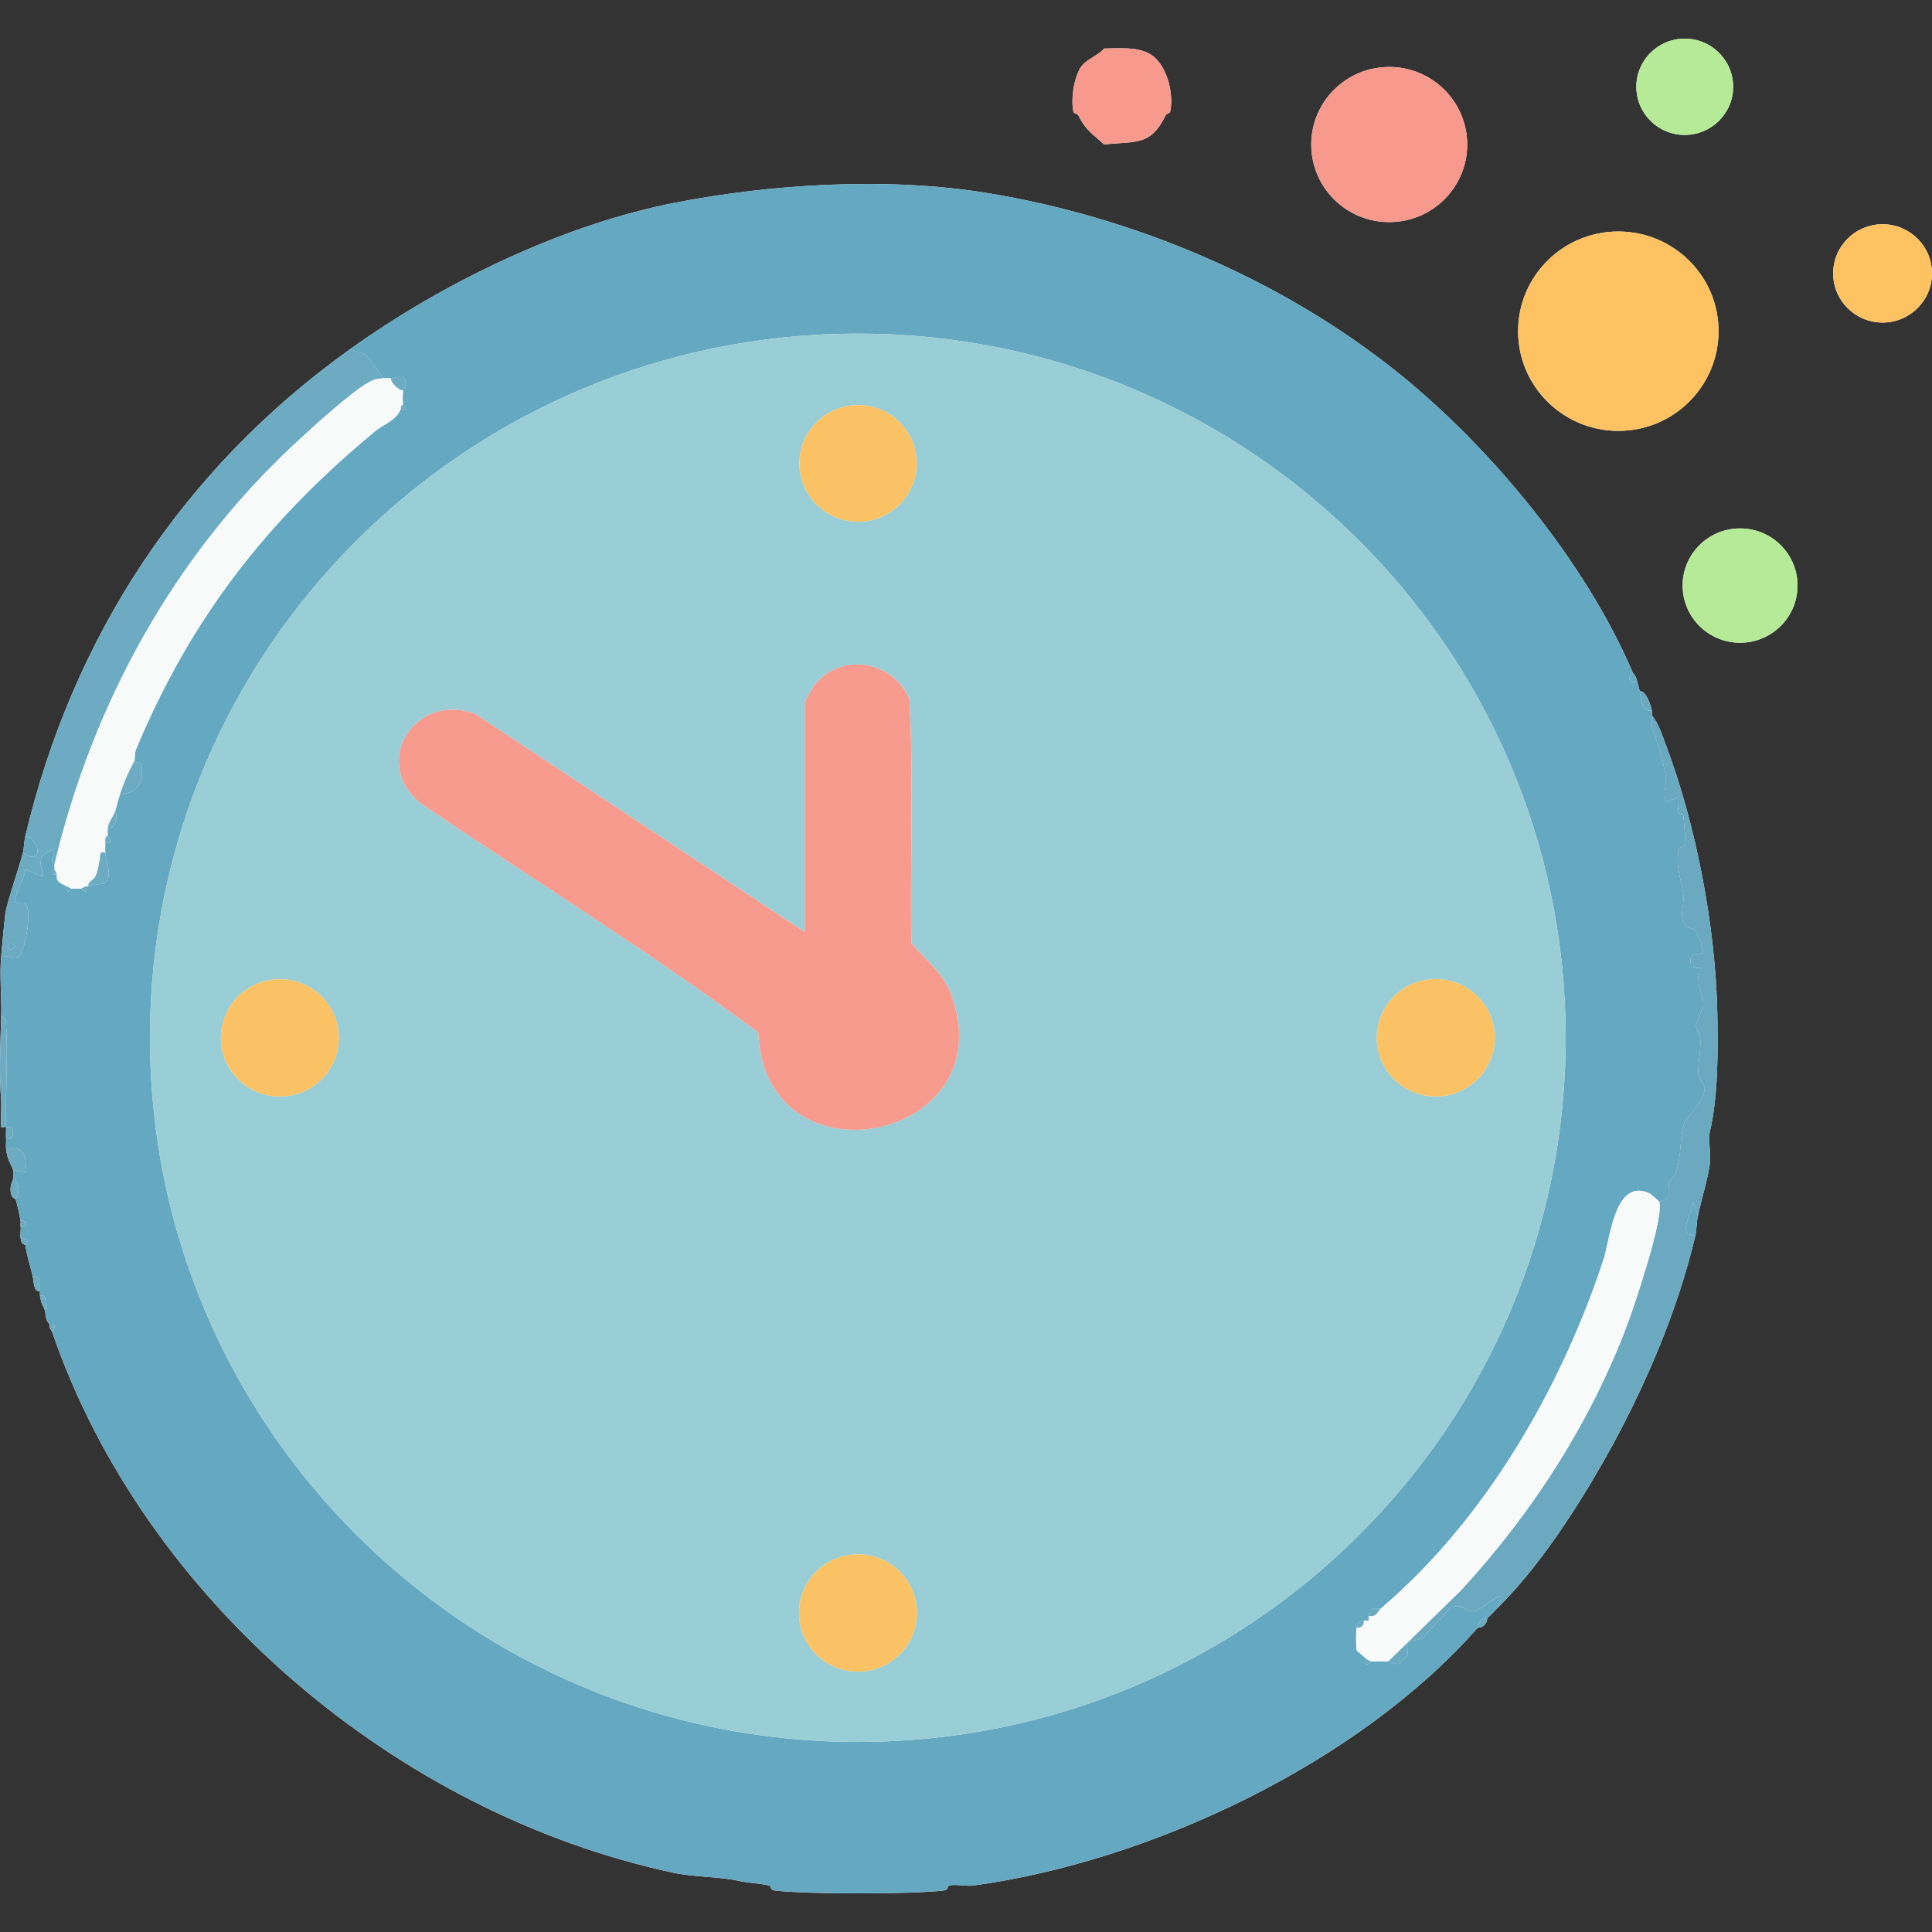 <svg width="50" height="50" viewBox="0 0 50 50" fill="none" xmlns="http://www.w3.org/2000/svg">
<rect x="0" y="0" width="50" height="50" fill="#333333" stroke="none"/>
<g clip-path="url(#clip0_2486_2178)">
<path d="M44.854 2.246C44.854 1.558 44.293 1 43.601 1C42.909 1 42.348 1.558 42.348 2.246C42.348 2.935 42.909 3.492 43.601 3.492C44.293 3.492 44.854 2.935 44.854 2.246ZM29.763 1.4C29.419 1.202 28.962 1.254 28.577 1.256C28.413 1.446 28.083 1.542 27.952 1.77C27.787 2.057 27.71 2.573 27.781 2.892C27.792 2.943 27.883 2.942 27.903 2.981C28.119 3.396 28.25 3.435 28.572 3.74C29.388 3.648 29.777 3.79 30.166 2.985C30.188 2.938 30.273 2.937 30.284 2.892C30.389 2.432 30.197 1.649 29.764 1.401L29.763 1.4ZM37.971 3.741C37.971 2.632 37.068 1.733 35.953 1.733C34.838 1.733 33.935 2.632 33.935 3.741C33.935 4.85 34.838 5.748 35.953 5.748C37.068 5.748 37.971 4.85 37.971 3.741ZM42.249 17.391C41.03 14.54 38.587 11.585 36.203 9.665C33.151 7.206 29.298 5.608 25.552 4.996C22.949 4.571 19.957 4.764 17.479 5.245C14.543 5.815 11.429 7.339 9.051 9.043C4.724 12.144 1.884 16.476 0.658 21.628C0.618 21.796 0.623 21.957 0.595 22.064C0.477 22.509 0.262 23.097 0.158 23.54C0.115 23.721 0.058 24.474 0.031 24.744C-0.016 25.228 0.046 25.801 0.031 26.301C0.009 27.057 -0.026 27.736 0.031 28.514C0.039 28.635 0.011 29.14 0.031 29.168C0.041 29.182 0.127 29.157 0.157 29.168C0.159 29.271 0.152 29.376 0.157 29.48C0.16 29.562 0.149 29.647 0.157 29.729C0.183 30.012 0.289 30.132 0.345 30.29C0.355 30.319 0.349 30.432 0.345 30.477C0.335 30.579 0.242 30.672 0.282 30.883C0.308 31.012 0.404 31.028 0.407 31.037C0.452 31.197 0.506 31.437 0.532 31.598C0.539 31.637 0.527 31.683 0.532 31.723C0.546 31.821 0.518 31.937 0.532 32.034C0.547 32.131 0.555 32.191 0.658 32.221C0.676 32.438 0.792 32.789 0.846 33.031C0.881 33.191 0.871 33.462 1.034 33.405C1.039 33.445 1.027 33.491 1.034 33.53C1.078 33.799 1.112 33.769 1.159 33.904C1.192 33.999 1.154 34.14 1.284 34.277C1.254 34.364 1.331 34.419 1.347 34.464C3.746 41.444 10.303 46.944 17.43 48.467C17.953 48.579 18.631 48.568 19.093 48.672C19.382 48.736 19.662 48.739 19.907 48.796C19.958 48.808 19.924 48.909 20.04 48.925C20.821 49.026 23.652 49.026 24.433 48.925C24.548 48.91 24.515 48.809 24.565 48.796C24.739 48.755 24.995 48.824 25.183 48.798C29.74 48.181 35.15 45.642 38.24 42.128C38.386 42.121 38.483 42.026 38.49 41.879C38.602 41.784 38.65 41.719 38.741 41.63C39.788 40.597 40.74 39.152 41.501 37.815C42.526 36.013 43.417 33.941 43.877 31.972C43.908 31.84 43.907 31.632 43.94 31.474C44.029 31.046 44.191 30.543 44.25 30.131C44.287 29.871 44.2 29.501 44.254 29.273C44.464 28.386 44.465 27.188 44.444 26.206C44.395 23.974 43.9 21.366 43.103 19.253C43.015 19.019 42.912 18.701 42.75 18.514C42.753 18.476 42.755 18.426 42.75 18.39C42.733 18.274 42.587 17.85 42.437 17.891C42.415 17.796 42.399 17.733 42.374 17.642C42.321 17.448 42.276 17.456 42.249 17.392L42.249 17.391ZM50 7.076C50 6.373 49.428 5.803 48.721 5.803C48.014 5.803 47.442 6.373 47.442 7.076C47.442 7.778 48.014 8.348 48.721 8.348C49.428 8.348 50 7.778 50 7.076ZM44.476 8.571C44.476 7.146 43.315 5.991 41.882 5.991C40.45 5.991 39.288 7.146 39.288 8.571C39.288 9.996 40.45 11.151 41.882 11.151C43.315 11.151 44.476 9.996 44.476 8.571ZM46.52 15.154C46.52 14.338 45.855 13.675 45.033 13.675C44.212 13.675 43.546 14.338 43.546 15.154C43.546 15.971 44.212 16.634 45.033 16.634C45.855 16.634 46.52 15.971 46.52 15.154Z" fill="#FDFEFE"/>
<path d="M41.882 11.151C43.315 11.151 44.476 9.996 44.476 8.571C44.476 7.146 43.315 5.991 41.882 5.991C40.45 5.991 39.288 7.146 39.288 8.571C39.288 9.996 40.45 11.151 41.882 11.151Z" fill="#FEC262"/>
<path d="M35.953 5.748C37.068 5.748 37.971 4.85 37.971 3.741C37.971 2.632 37.068 1.733 35.953 1.733C34.838 1.733 33.935 2.632 33.935 3.741C33.935 4.85 34.838 5.748 35.953 5.748Z" fill="#F8998E"/>
<path d="M45.033 16.634C45.855 16.634 46.52 15.971 46.52 15.154C46.52 14.338 45.855 13.675 45.033 13.675C44.212 13.675 43.546 14.338 43.546 15.154C43.546 15.971 44.212 16.634 45.033 16.634Z" fill="#B5EB96"/>
<path d="M48.721 8.348C49.427 8.348 50 7.778 50 7.076C50 6.373 49.427 5.803 48.721 5.803C48.014 5.803 47.442 6.373 47.442 7.076C47.442 7.778 48.014 8.348 48.721 8.348Z" fill="#FEC262"/>
<path d="M29.763 1.4C30.196 1.649 30.388 2.431 30.283 2.892C30.273 2.936 30.188 2.938 30.165 2.985C29.776 3.79 29.388 3.647 28.572 3.739C28.25 3.434 28.118 3.396 27.903 2.981C27.882 2.941 27.792 2.943 27.78 2.892C27.709 2.572 27.787 2.056 27.951 1.77C28.082 1.541 28.413 1.446 28.576 1.255C28.961 1.254 29.418 1.202 29.762 1.399L29.763 1.4Z" fill="#F8998E"/>
<path d="M43.601 3.492C44.293 3.492 44.854 2.934 44.854 2.246C44.854 1.558 44.293 1 43.601 1C42.909 1 42.348 1.558 42.348 2.246C42.348 2.934 42.909 3.492 43.601 3.492Z" fill="#B5EB96"/>
<path d="M38.491 41.878C38.483 42.026 38.386 42.12 38.24 42.127C38.259 42.106 38.252 42.005 38.33 41.936C38.384 41.887 38.474 41.893 38.491 41.878Z" fill="#6BA9C1"/>
<path d="M0.658 32.221C0.555 32.19 0.546 32.127 0.532 32.034C0.827 32.056 0.656 32.206 0.658 32.221Z" fill="#6DABC2"/>
<path d="M9.051 9.042C11.429 7.338 14.542 5.814 17.479 5.244C19.958 4.763 22.949 4.57 25.552 4.996C29.298 5.608 33.151 7.206 36.203 9.664C38.587 11.585 41.03 14.54 42.249 17.391C42.105 17.561 42.161 17.689 42.374 17.64C42.4 17.732 42.416 17.794 42.437 17.889C42.478 18.071 42.463 18.441 42.75 18.388C42.755 18.424 42.753 18.474 42.75 18.512C42.717 18.95 42.819 18.947 42.936 19.357C42.988 19.538 43.099 19.951 43.114 20.119C43.134 20.353 43.014 20.527 43.127 20.755L43.439 20.631C43.454 20.756 43.412 20.907 43.441 21.024C43.452 21.072 43.552 21.063 43.563 21.11C43.573 21.152 43.629 21.807 43.619 21.843C43.598 21.925 43.453 21.885 43.434 22.031C43.37 22.519 43.544 22.846 43.569 23.217C43.583 23.434 43.433 23.772 43.642 23.982C43.686 24.026 43.791 24.02 43.831 24.055C43.945 24.154 44.083 24.505 44.066 24.649C44.058 24.721 43.716 24.598 43.748 24.899C43.77 25.1 43.979 25.032 44.003 25.056C44.019 25.072 43.942 25.245 43.945 25.328C43.955 25.539 44.073 25.792 44.061 26.012C44.053 26.19 43.882 26.47 43.891 26.572C43.898 26.652 43.994 26.747 44.005 26.892C44.025 27.172 43.925 27.624 43.952 27.815C43.969 27.938 44.127 28.061 44.115 28.192C44.085 28.518 43.614 28.959 43.577 29.087C43.46 29.496 43.529 29.93 43.362 30.369C43.332 30.45 43.226 30.503 43.202 30.583C43.143 30.781 43.28 31.065 42.938 31.1C42.933 31.084 42.702 30.89 42.686 30.883C41.783 30.467 41.672 32.078 41.492 32.621C40.385 35.958 38.439 39.33 35.735 41.63C35.481 41.608 35.493 41.63 35.422 41.816C35.411 41.845 35.439 41.919 35.419 41.939C35.399 41.958 35.325 41.93 35.296 41.941C35.163 41.99 35.137 41.932 35.108 42.128C35.091 42.251 35.088 42.592 35.111 42.706C35.117 42.736 35.32 42.874 35.359 42.938C35.373 42.961 35.343 43.047 35.359 43.063C35.399 43.103 35.477 43.001 35.484 43C35.621 42.991 35.785 42.993 35.923 43C36.011 43.005 36.139 43.098 36.223 43.051C36.236 43.043 36.421 42.845 36.425 42.831C36.449 42.74 36.393 42.554 36.431 42.508C36.447 42.489 36.834 42.43 36.895 42.316L37.551 41.597C37.797 41.473 37.91 41.717 38.14 41.693C38.421 41.663 39.098 40.889 38.742 41.629C38.651 41.719 38.602 41.783 38.491 41.878C38.474 41.892 38.384 41.887 38.33 41.935C38.252 42.005 38.26 42.106 38.24 42.127C35.151 45.641 29.741 48.18 25.183 48.797C24.996 48.823 24.739 48.755 24.566 48.796C24.515 48.807 24.549 48.908 24.433 48.924C23.652 49.026 20.821 49.026 20.04 48.924C19.924 48.909 19.958 48.807 19.907 48.796C19.663 48.738 19.383 48.736 19.093 48.671C18.631 48.567 17.954 48.578 17.43 48.467C10.304 46.944 3.747 41.443 1.347 34.464C1.523 34.222 1.3 34.293 1.285 34.277C1.155 34.139 1.193 33.999 1.159 33.903L1.207 33.867C1.161 33.718 1.219 33.477 1.034 33.529C1.028 33.49 1.039 33.444 1.034 33.404C1.017 33.261 1.051 32.994 0.846 33.031C0.792 32.789 0.677 32.437 0.658 32.221C0.657 32.206 0.827 32.056 0.533 32.034C0.519 31.936 0.546 31.82 0.533 31.722C0.719 31.76 0.729 31.563 0.533 31.597C0.507 31.436 0.453 31.196 0.408 31.037C0.505 30.863 0.516 30.607 0.345 30.476C0.35 30.431 0.355 30.318 0.345 30.289L0.658 30.351C0.688 29.936 0.65 29.646 0.157 29.728C0.15 29.647 0.161 29.561 0.157 29.479C0.35 29.513 0.385 29.268 0.271 29.177C0.235 29.149 0.181 29.177 0.157 29.167C0.135 28.317 0.209 27.419 0.161 26.579C0.154 26.463 0.175 26.345 0.032 26.301C0.047 25.801 -0.016 25.228 0.032 24.744C0.159 24.716 0.316 24.822 0.427 24.797C0.661 24.744 0.834 23.517 0.661 23.4C0.588 23.35 0.413 23.406 0.407 23.341C0.378 23.054 0.632 22.776 0.659 22.5L1.097 22.687C1.188 22.587 0.825 22.206 1.317 22.003C1.488 21.933 1.346 22.201 1.349 22.278C1.35 22.329 1.411 22.366 1.411 22.377C1.411 22.418 1.414 22.46 1.411 22.501C1.411 22.507 1.302 22.563 1.357 22.615C1.387 22.644 1.467 22.618 1.473 22.626C1.483 22.639 1.451 22.737 1.495 22.79C1.567 22.875 1.698 22.914 1.724 22.937C1.734 22.947 1.704 23.028 1.732 23.056C1.781 23.106 1.843 23 1.849 23C1.923 22.995 2.031 22.989 2.1 23C2.107 23.001 2.184 23.101 2.224 23.061C2.239 23.048 2.21 22.957 2.224 22.937C2.232 22.927 2.268 22.945 2.287 22.937C2.42 22.88 2.675 22.907 2.757 22.813C2.9 22.651 2.744 22.3 2.725 22.065C2.719 21.985 2.722 21.895 2.725 21.816C2.977 21.845 2.796 21.694 2.788 21.629C2.782 21.576 2.782 21.494 2.788 21.442C2.975 21.472 3.075 21.11 2.976 21.006C3.02 20.863 3.053 20.71 3.101 20.57C3.535 20.517 3.719 20.297 3.671 19.852C3.656 19.717 3.57 19.745 3.477 19.697C3.493 19.666 3.479 19.495 3.519 19.398C4.927 16.015 6.898 13.483 9.708 11.161C9.948 10.962 10.218 10.909 10.367 10.601C10.62 10.626 10.431 10.501 10.429 10.476C10.421 10.362 10.42 10.216 10.429 10.102C10.43 10.091 10.496 10.033 10.498 9.949C10.503 9.605 10.278 9.784 10.116 9.791C10.055 9.794 9.983 9.781 9.928 9.791L9.461 9.162L9.051 9.043V9.042ZM40.52 26.858C40.52 16.793 32.318 8.634 22.2 8.634C12.082 8.634 3.88 16.793 3.88 26.858C3.88 36.922 12.082 45.081 22.2 45.081C32.318 45.081 40.52 36.922 40.52 26.858Z" fill="#64A8C1"/>
<path d="M42.75 18.513C42.913 18.7 43.015 19.018 43.104 19.252C43.901 21.365 44.395 23.972 44.445 26.205C44.467 27.187 44.464 28.384 44.255 29.272C44.201 29.5 44.287 29.87 44.251 30.13C44.192 30.541 44.03 31.045 43.94 31.472L43.816 31.099C43.846 31.372 43.339 31.963 43.878 31.971C43.418 33.94 42.527 36.012 41.501 37.814C40.74 39.152 39.788 40.595 38.742 41.628C39.097 40.889 38.421 41.663 38.14 41.692C37.91 41.716 37.797 41.472 37.551 41.597L36.895 42.315C36.834 42.429 36.447 42.488 36.431 42.508C36.392 42.554 36.448 42.74 36.425 42.83C36.421 42.845 36.236 43.043 36.223 43.05C36.139 43.098 36.011 43.004 35.923 43L37.804 41.163C39.639 39.176 41.152 36.831 42.109 34.294C42.3 33.788 43.077 31.482 42.938 31.099C43.279 31.065 43.142 30.781 43.201 30.582C43.225 30.502 43.331 30.449 43.362 30.368C43.529 29.929 43.46 29.496 43.577 29.086C43.613 28.958 44.084 28.517 44.114 28.192C44.126 28.06 43.969 27.937 43.952 27.814C43.925 27.623 44.024 27.172 44.004 26.891C43.994 26.746 43.898 26.651 43.89 26.571C43.881 26.47 44.052 26.19 44.061 26.012C44.072 25.792 43.954 25.538 43.945 25.327C43.941 25.244 44.019 25.071 44.002 25.055C43.979 25.031 43.769 25.099 43.748 24.899C43.714 24.598 44.058 24.721 44.066 24.648C44.082 24.504 43.944 24.154 43.83 24.054C43.791 24.02 43.686 24.026 43.641 23.981C43.432 23.771 43.583 23.433 43.568 23.216C43.543 22.844 43.369 22.518 43.433 22.03C43.452 21.885 43.598 21.924 43.618 21.842C43.627 21.806 43.573 21.151 43.563 21.109C43.551 21.062 43.451 21.07 43.44 21.024C43.412 20.907 43.453 20.755 43.438 20.631L43.126 20.755C43.013 20.526 43.134 20.353 43.113 20.119C43.098 19.95 42.987 19.537 42.935 19.356C42.818 18.947 42.717 18.95 42.75 18.512L42.75 18.513Z" fill="#6BA9C1"/>
<path d="M9.051 9.042L9.461 9.161L9.928 9.79C9.759 9.82 9.738 9.791 9.557 9.888C9.098 10.132 8.001 11.136 7.578 11.533C4.472 14.444 2.39 18.243 1.41 22.377C1.41 22.367 1.35 22.329 1.348 22.278C1.345 22.201 1.488 21.932 1.317 22.003C0.824 22.206 1.188 22.587 1.096 22.687L0.658 22.5C0.632 22.776 0.377 23.054 0.406 23.341C0.412 23.406 0.587 23.35 0.661 23.4C0.833 23.517 0.661 24.744 0.427 24.797C0.316 24.822 0.158 24.716 0.031 24.744C0.058 24.474 0.115 23.721 0.158 23.54C0.262 23.097 0.477 22.509 0.595 22.064C1.096 22.44 1.077 21.753 0.658 21.628C1.884 16.475 4.724 12.144 9.051 9.042ZM0.36 24.493C0.36 24.451 0.326 24.416 0.283 24.416C0.241 24.416 0.206 24.451 0.206 24.493C0.206 24.535 0.241 24.57 0.283 24.57C0.326 24.57 0.36 24.535 0.36 24.493Z" fill="#6DABC2"/>
<path d="M0.157 29.167C0.18 29.176 0.234 29.148 0.27 29.177C0.385 29.268 0.349 29.513 0.157 29.479C0.152 29.375 0.159 29.271 0.157 29.167C0.127 29.156 0.041 29.181 0.031 29.167C0.011 29.14 0.039 28.634 0.031 28.513C-0.026 27.735 0.009 27.056 0.031 26.301C0.174 26.344 0.153 26.461 0.16 26.578C0.209 27.419 0.134 28.317 0.157 29.167V29.167Z" fill="#6DABC2"/>
<path d="M0.157 29.728C0.65 29.646 0.687 29.935 0.657 30.351L0.345 30.289C0.289 30.131 0.183 30.011 0.157 29.728Z" fill="#6DABC2"/>
<path d="M0.658 21.628C1.077 21.753 1.096 22.44 0.595 22.064C0.623 21.957 0.618 21.796 0.658 21.628Z" fill="#64A8C1"/>
<path d="M43.94 31.473C43.907 31.631 43.908 31.839 43.878 31.971C43.339 31.964 43.846 31.372 43.816 31.1L43.94 31.473Z" fill="#64A8C1"/>
<path d="M0.407 31.037C0.405 31.027 0.308 31.011 0.282 30.883C0.241 30.671 0.334 30.579 0.345 30.476C0.515 30.607 0.504 30.863 0.407 31.037Z" fill="#6DABC2"/>
<path d="M42.75 18.388C42.463 18.442 42.478 18.072 42.437 17.89C42.588 17.849 42.734 18.273 42.75 18.388Z" fill="#6BA9C1"/>
<path d="M1.034 33.529C1.218 33.477 1.161 33.718 1.206 33.867L1.159 33.903C1.112 33.768 1.078 33.799 1.034 33.529Z" fill="#6DABC2"/>
<path d="M0.846 33.031C1.05 32.994 1.016 33.261 1.034 33.404C0.871 33.462 0.881 33.19 0.846 33.031Z" fill="#6DABC2"/>
<path d="M42.374 17.64C42.161 17.69 42.105 17.561 42.249 17.391C42.276 17.455 42.321 17.447 42.374 17.64Z" fill="#6BA9C1"/>
<path d="M1.284 34.277C1.299 34.293 1.523 34.222 1.347 34.464C1.331 34.418 1.254 34.363 1.284 34.277Z" fill="#6DABC2"/>
<path d="M0.532 31.597C0.728 31.563 0.718 31.76 0.532 31.722C0.527 31.682 0.539 31.637 0.532 31.597Z" fill="#6DABC2"/>
<path d="M9.928 9.79C9.983 9.78 10.055 9.793 10.116 9.79C10.11 9.899 10.32 10.107 10.429 10.101C10.42 10.215 10.421 10.361 10.429 10.475C10.361 10.498 10.383 10.566 10.367 10.6C10.218 10.909 9.948 10.961 9.708 11.159C6.898 13.482 4.927 16.014 3.519 19.397C3.479 19.494 3.493 19.666 3.477 19.696C3.3 20.034 3.246 20.147 3.101 20.568C3.053 20.709 3.02 20.862 2.976 21.005C2.935 21.135 2.81 21.261 2.788 21.441C2.782 21.493 2.782 21.575 2.788 21.628C2.706 21.657 2.728 21.747 2.725 21.814C2.722 21.894 2.719 21.984 2.725 22.064C2.549 22.027 2.607 22.15 2.581 22.26C2.548 22.401 2.541 22.525 2.479 22.663C2.417 22.8 2.274 22.792 2.287 22.936C2.268 22.944 2.232 22.926 2.224 22.936L2.099 22.998C2.031 22.988 1.922 22.994 1.848 22.998L1.723 22.936C1.697 22.912 1.566 22.874 1.495 22.788C1.45 22.735 1.483 22.638 1.473 22.625L1.41 22.5C1.413 22.459 1.41 22.416 1.41 22.375C2.39 18.242 4.472 14.442 7.578 11.532C8.001 11.135 9.098 10.131 9.557 9.886C9.738 9.79 9.76 9.818 9.928 9.788V9.79Z" fill="#F8FAFA"/>
<path d="M42.938 31.099C43.078 31.482 42.3 33.787 42.109 34.294C41.152 36.831 39.64 39.176 37.805 41.163L35.923 43C35.786 42.993 35.621 42.99 35.485 43L35.36 42.937C35.321 42.874 35.117 42.735 35.112 42.706C35.088 42.591 35.092 42.251 35.109 42.127C35.233 42.132 35.302 42.066 35.297 41.941C35.327 41.93 35.4 41.958 35.42 41.938C35.439 41.918 35.411 41.844 35.422 41.816C35.627 41.861 35.65 41.702 35.736 41.629C38.44 39.329 40.386 35.958 41.493 32.62C41.674 32.078 41.784 30.466 42.687 30.882C42.702 30.889 42.933 31.083 42.939 31.099H42.938Z" fill="#F8FAFA"/>
<path d="M3.476 19.697C3.569 19.745 3.656 19.716 3.67 19.851C3.718 20.297 3.535 20.516 3.101 20.569C3.245 20.148 3.3 20.034 3.476 19.697Z" fill="#6DABC2"/>
<path d="M2.725 22.064C2.743 22.299 2.899 22.651 2.757 22.813C2.674 22.906 2.42 22.879 2.286 22.937C2.274 22.793 2.419 22.795 2.478 22.663C2.537 22.532 2.547 22.401 2.581 22.261C2.606 22.151 2.548 22.028 2.725 22.064Z" fill="#6DABC2"/>
<path d="M10.429 10.101C10.32 10.107 10.11 9.899 10.116 9.79C10.278 9.782 10.503 9.603 10.498 9.948C10.496 10.032 10.43 10.089 10.429 10.101Z" fill="#6DABC2"/>
<path d="M2.787 21.441C2.809 21.262 2.935 21.136 2.975 21.005C3.074 21.11 2.974 21.472 2.787 21.441Z" fill="#6DABC2"/>
<path d="M35.735 41.629C35.649 41.702 35.626 41.861 35.422 41.816C35.493 41.628 35.481 41.608 35.735 41.629Z" fill="#6BA9C1"/>
<path d="M35.296 41.941C35.301 42.066 35.233 42.132 35.108 42.127C35.137 41.932 35.163 41.99 35.296 41.941Z" fill="#6BA9C1"/>
<path d="M2.787 21.628C2.796 21.693 2.977 21.844 2.725 21.815C2.728 21.747 2.705 21.658 2.787 21.628Z" fill="#6DABC2"/>
<path d="M2.224 22.937C2.209 22.956 2.237 23.047 2.224 23.061C2.184 23.1 2.106 23 2.099 22.999L2.224 22.937H2.224Z" fill="#6DABC2"/>
<path d="M10.429 10.475C10.431 10.499 10.62 10.625 10.367 10.6C10.383 10.566 10.361 10.498 10.429 10.475Z" fill="#6DABC2"/>
<path d="M35.484 43C35.477 43 35.399 43.102 35.359 43.062C35.343 43.046 35.373 42.961 35.359 42.937L35.484 43Z" fill="#6BA9C1"/>
<path d="M1.848 22.999C1.842 22.999 1.78 23.105 1.731 23.056C1.703 23.028 1.733 22.945 1.723 22.937L1.848 22.999Z" fill="#6DABC2"/>
<path d="M1.472 22.625C1.465 22.616 1.386 22.643 1.355 22.614C1.301 22.563 1.409 22.507 1.409 22.5L1.472 22.625Z" fill="#6DABC2"/>
<path d="M0.283 24.57C0.326 24.57 0.36 24.535 0.36 24.493C0.36 24.451 0.326 24.416 0.283 24.416C0.241 24.416 0.206 24.451 0.206 24.493C0.206 24.535 0.241 24.57 0.283 24.57Z" fill="#64A8C1"/>
<path d="M40.52 26.858C40.52 36.922 32.318 45.081 22.2 45.081C12.082 45.081 3.88 36.922 3.88 26.858C3.88 16.793 12.082 8.634 22.2 8.634C32.318 8.634 40.52 16.793 40.52 26.858ZM23.723 11.992C23.723 11.159 23.044 10.483 22.206 10.483C21.368 10.483 20.688 11.159 20.688 11.992C20.688 12.826 21.368 13.502 22.206 13.502C23.044 13.502 23.723 12.826 23.723 11.992ZM20.827 24.12L12.308 18.482C10.782 17.887 9.572 19.694 10.873 20.782C13.789 22.755 16.808 24.628 19.624 26.719C19.78 30.767 25.964 29.558 24.634 25.785C24.41 25.149 23.971 24.885 23.585 24.399C23.55 22.3 23.649 20.183 23.535 18.093C23.12 17.084 21.719 16.857 21.051 17.768C21.015 17.817 20.828 18.146 20.828 18.169V24.12L20.827 24.12ZM8.768 26.86C8.768 26.021 8.085 25.342 7.242 25.342C6.4 25.342 5.716 26.021 5.716 26.86C5.716 27.698 6.4 28.377 7.242 28.377C8.085 28.377 8.768 27.698 8.768 26.86ZM38.683 26.858C38.683 26.019 37.999 25.339 37.156 25.339C36.313 25.339 35.63 26.019 35.63 26.858C35.63 27.696 36.313 28.376 37.156 28.376C37.999 28.376 38.683 27.696 38.683 26.858ZM23.729 41.744C23.729 40.906 23.045 40.227 22.203 40.227C21.36 40.227 20.677 40.906 20.677 41.744C20.677 42.582 21.36 43.262 22.203 43.262C23.045 43.262 23.729 42.582 23.729 41.744Z" fill="#9ACED6"/>
<path d="M20.827 24.12V18.17C20.827 18.147 21.015 17.817 21.05 17.769C21.718 16.857 23.119 17.084 23.534 18.094C23.648 20.184 23.549 22.3 23.584 24.4C23.97 24.885 24.409 25.149 24.634 25.786C25.963 29.558 19.779 30.768 19.624 26.719C16.808 24.628 13.788 22.756 10.873 20.782C9.571 19.695 10.781 17.887 12.308 18.482L20.826 24.121L20.827 24.12Z" fill="#F79B8F"/>
<path d="M37.156 28.376C37.998 28.376 38.682 27.696 38.682 26.858C38.682 26.019 37.998 25.339 37.156 25.339C36.312 25.339 35.629 26.019 35.629 26.858C35.629 27.696 36.312 28.376 37.156 28.376Z" fill="#FAC265"/>
<path d="M7.242 28.377C8.085 28.377 8.768 27.698 8.768 26.86C8.768 26.021 8.085 25.342 7.242 25.342C6.399 25.342 5.716 26.021 5.716 26.86C5.716 27.698 6.399 28.377 7.242 28.377Z" fill="#FAC265"/>
<path d="M22.203 43.262C23.045 43.262 23.729 42.583 23.729 41.744C23.729 40.906 23.045 40.226 22.203 40.226C21.36 40.226 20.677 40.906 20.677 41.744C20.677 42.583 21.36 43.262 22.203 43.262Z" fill="#FAC265"/>
<path d="M22.206 13.502C23.044 13.502 23.723 12.826 23.723 11.992C23.723 11.159 23.044 10.483 22.206 10.483C21.367 10.483 20.688 11.159 20.688 11.992C20.688 12.826 21.367 13.502 22.206 13.502Z" fill="#FAC265"/>
</g>
<defs>
<clipPath id="clip0_2486_2178">
<rect width="50" height="48" fill="white" transform="translate(0 1)"/>
</clipPath>
</defs>
</svg>
